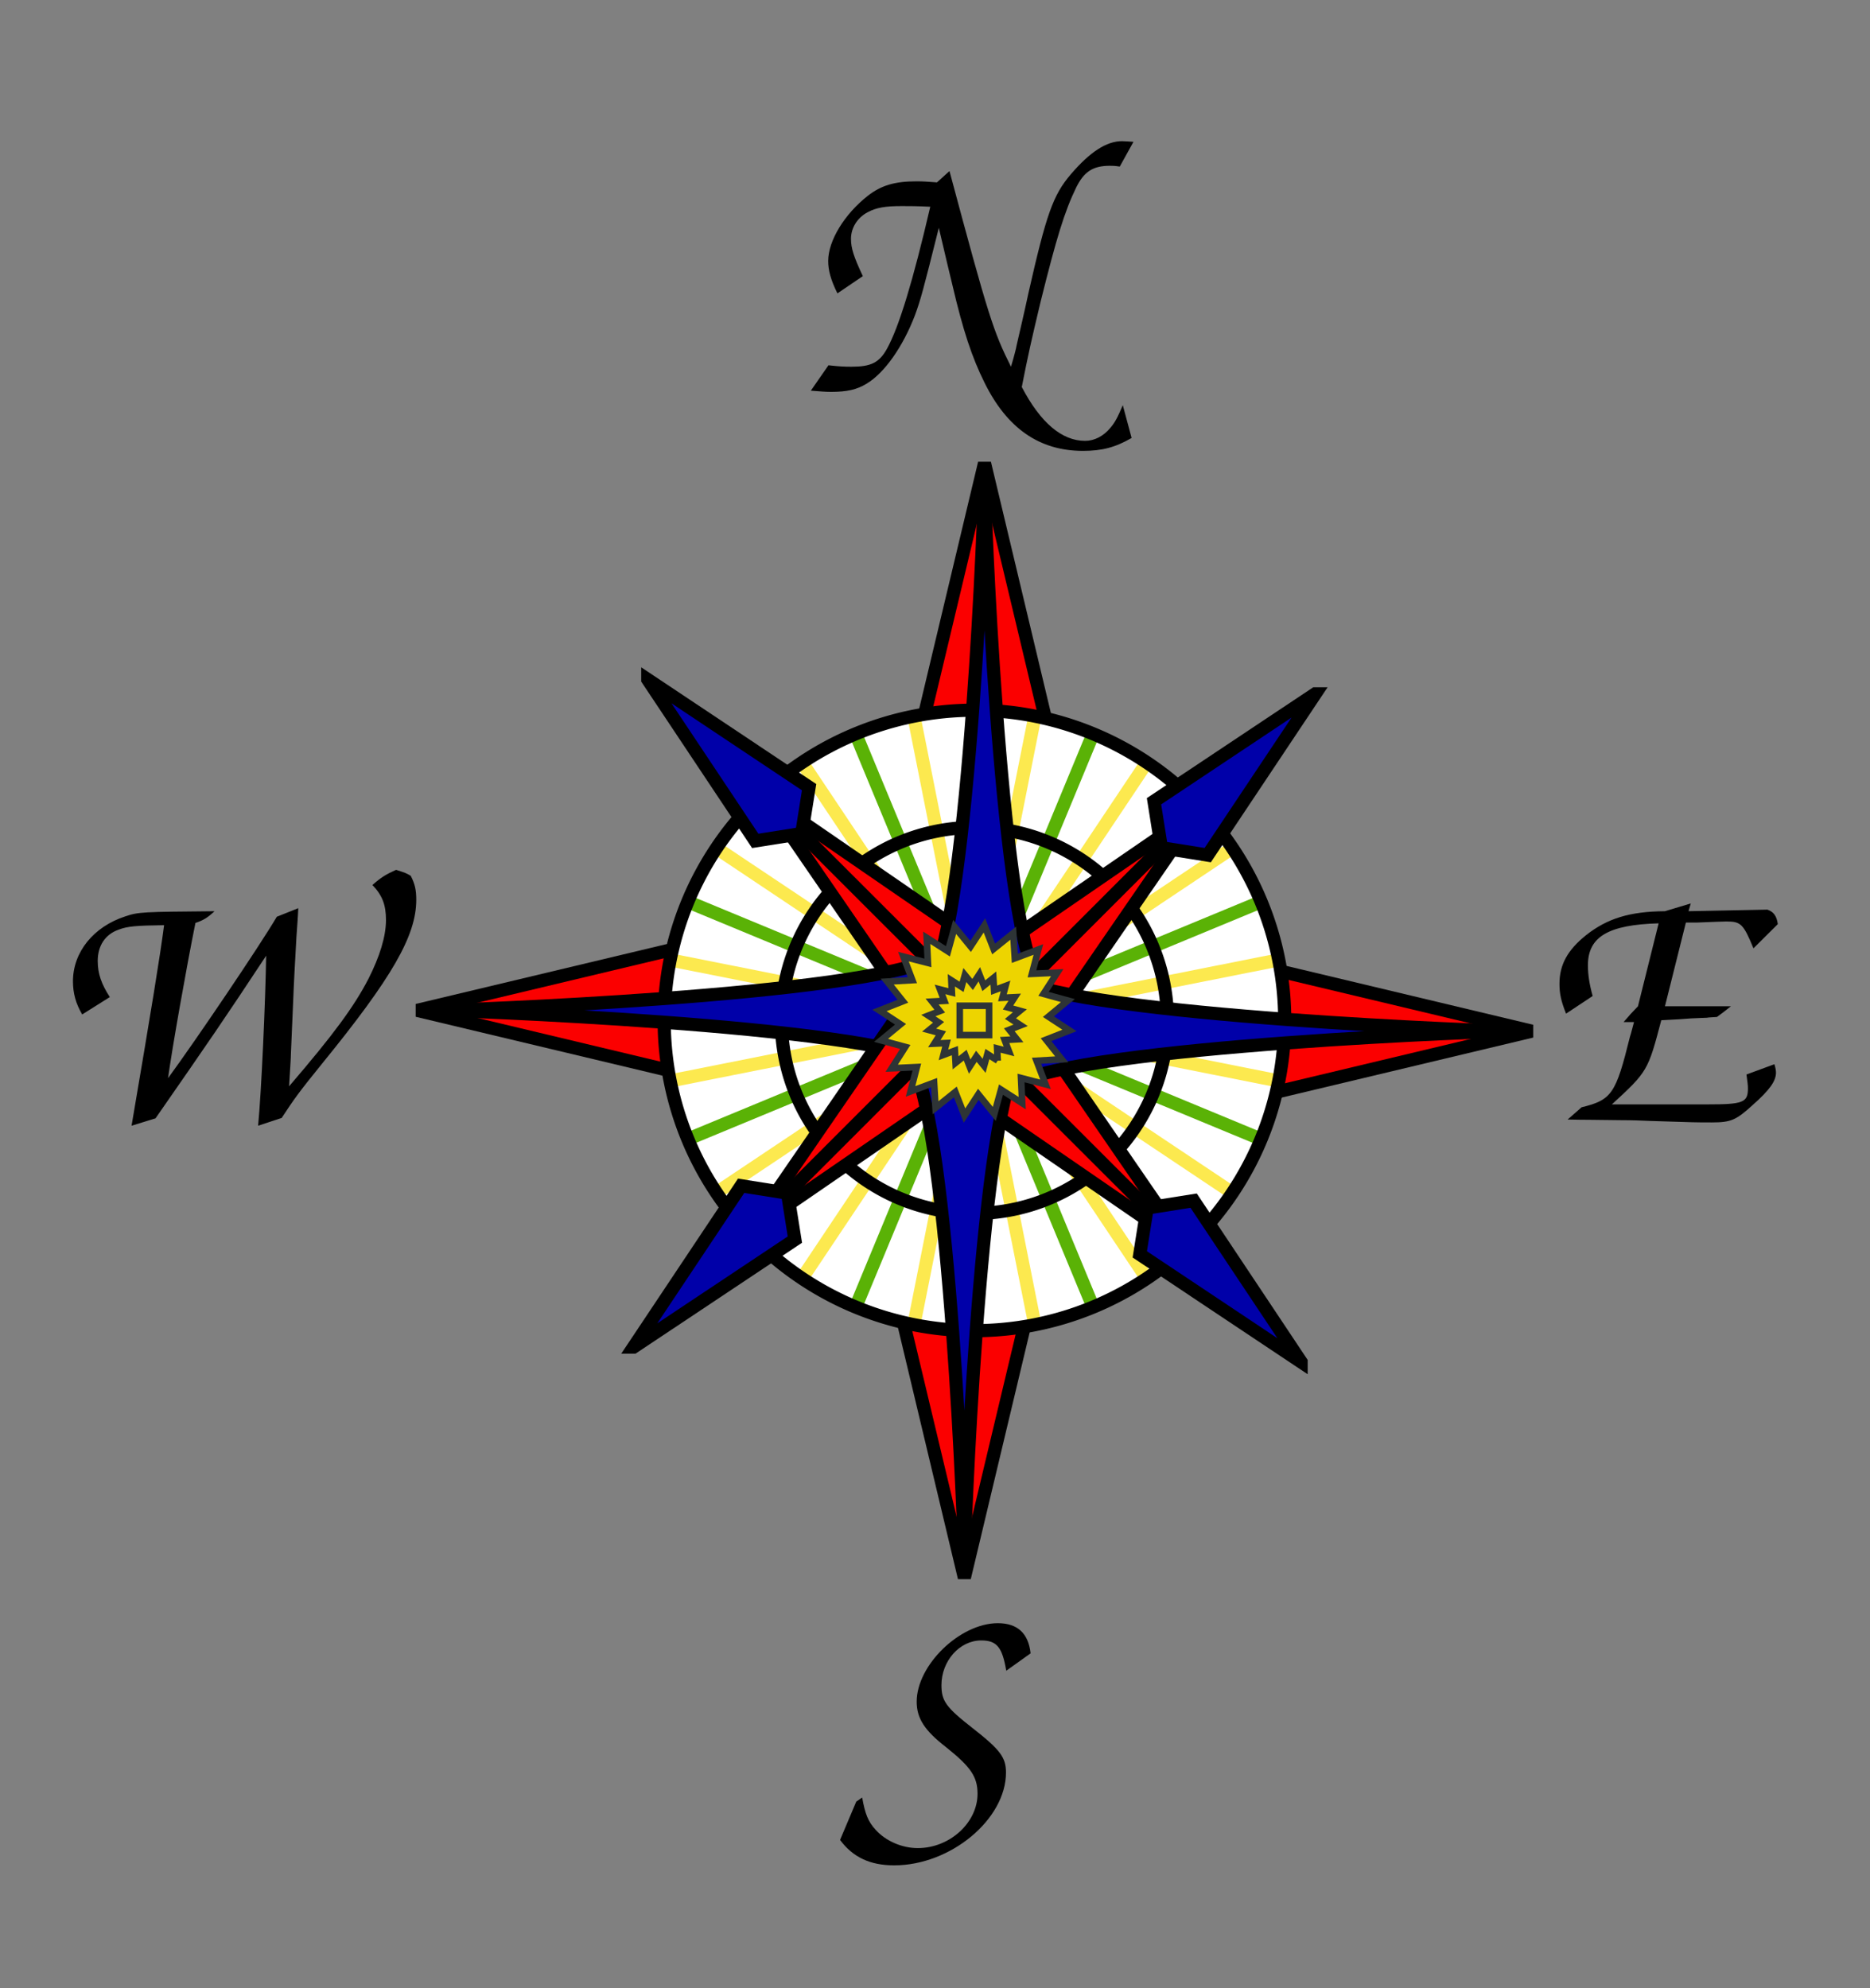 <svg xmlns="http://www.w3.org/2000/svg" xmlns:xlink="http://www.w3.org/1999/xlink" viewBox="0 0 142 151" version="1.0"><rect x="0" y="0" width="142" height="151" fill="#808080" stroke="none"/><g transform="translate(-122.29 -602.58)"><path d="M153.97 679.31l22.55 5.38v-10.76l-22.55 5.38z" fill-rule="evenodd" stroke="#000" fill="#fb0000" id="a"/><use xlink:href="#a" transform="rotate(90 196.285 680.075)" height="1052.362" width="744.094"/><use xlink:href="#a" transform="rotate(180 196.285 680.1)" height="1052.362" width="744.094"/><use xlink:href="#a" transform="rotate(-90 196.285 680.075)" height="1052.362" width="744.094"/></g><g transform="translate(-122.29 -602.58)"><path d="M219.846 680.075a23.56 23.56 0 11-47.12 0 23.56 23.56 0 1147.12 0z" color="#000" fill-rule="evenodd" fill="#fff"/><path id="b" d="M174.35 689.16l43.87-18.17" stroke="#5ab206" stroke-width="1" fill="none"/><use id="c" xlink:href="#b" transform="rotate(-45 196.277 680.076)" height="1052.362" width="744.094" y="0" x="0"/><use id="d" xlink:href="#c" transform="rotate(-45 196.277 680.076)" height="1052.362" width="744.094" y="0" x="0"/><use xlink:href="#d" transform="rotate(-45 196.277 680.076)" height="1052.362" width="744.094"/><g id="h" transform="rotate(-33.75 196.28 680.075)"><path id="e" d="M174.35 689.16l43.87-18.17" stroke="#fce94f" stroke-width="1" fill="none"/><use id="f" xlink:href="#e" transform="rotate(-45 196.277 680.076)" height="1052.362" width="744.094" y="0" x="0"/><use id="g" xlink:href="#f" transform="rotate(-45 196.277 680.076)" height="1052.362" width="744.094" y="0" x="0"/><use xlink:href="#g" transform="rotate(-45 196.277 680.076)" height="1052.362" width="744.094"/></g><use xlink:href="#h" transform="rotate(-22.5 196.28 680.074)" height="1052.362" width="744.094"/><path d="M219.846 680.075a23.56 23.56 0 11-47.12 0 23.56 23.56 0 1147.12 0z" color="#000" stroke="#000" stroke-linecap="round" fill="none"/><path d="M210.936 680.075a14.655 14.655 0 11-29.31 0 14.655 14.655 0 1129.31 0z" color="#000" stroke="#000" stroke-linecap="round" fill="none"/></g><g transform="translate(-122.29 -602.58)"><g id="i" stroke="#000"><path d="M180.28 662.99l16.79 11.55-5.25 5.24-11.54-16.79z" fill-rule="evenodd" fill="#fb0000"/><path d="M180.54 663.26l17.58 17.57" fill="none"/><path d="M171.48 654.19l8.16 12.25 3.53-.56.56-3.52-12.25-8.17zM193.29 675.27c5.2-2.96 5.2 11.05 0 8.08-5.19-2.96-37.47-4.08-37.47-4.04s32.28-1.07 37.47-4.04z" fill-rule="evenodd" fill="#0000a9"/></g><use xlink:href="#i" transform="rotate(90 196.285 680.075)" height="1052.362" width="744.094"/><use xlink:href="#i" transform="rotate(180 196.285 680.1)" height="1052.362" width="744.094"/><use xlink:href="#i" transform="rotate(-90 196.285 680.075)" height="1052.362" width="744.094"/></g><g fill-rule="evenodd" color="#000" stroke="#2e3436" stroke-linecap="round" fill="#edd400"><path d="M77.622 83.777l-1.61-1.03-.51 1.85-1.21-1.49-1.05 1.61-.7-1.79-1.5 1.2-.11-1.91-1.79.67.48-1.85-1.91.09 1.03-1.62-1.84-.5 1.48-1.22-1.6-1.05 1.78-.7-1.19-1.49 1.91-.11-.68-1.79 1.86.48-.09-1.91 1.61 1.03.51-1.85 1.21 1.48 1.05-1.6.7 1.79 1.49-1.2.12 1.91 1.79-.67-.49 1.85 1.92-.09-1.04 1.61 1.85.51-1.48 1.22 1.6 1.05-1.78.7 1.19 1.49-1.91.11.68 1.79-1.86-.48.09 1.91z" stroke-width=".5"/><path d="M75.76 80.546l-.782-.5-.248.898-.587-.724-.51.782-.34-.87-.73.584-.053-.928-.87.325.234-.899-.928.044.5-.787-.894-.243.72-.592-.778-.51.865-.34-.578-.724.928-.054-.33-.87.903.234-.044-.928.782.5.248-.899.588.72.51-.778.34.87.724-.583.058.928.87-.326-.238.899.933-.044-.506.782.9.248-.72.593.777.51-.864.34.578.724-.928.053.33.87-.903-.233.043.928z" stroke-width=".5"/><path stroke-width=".5" d="M72.88 76.38h2.226v2.226H72.88z"/></g><path d="M61.57 29.67c.76.06 1.15.09 1.54.09 1.2 0 1.96-.17 2.69-.62 1.37-.81 2.77-2.83 3.67-5.18.44-1.2.61-1.82 1.82-6.66.7 2.99.72 3.05 1.03 4.34.81 3.47 1.49 5.51 2.44 7.42 1.71 3.47 4.17 5.18 7.47 5.18 1.43 0 2.44-.25 3.7-.98l-.67-2.49c-.39.92-.59 1.31-.95 1.73-.51.62-1.21.98-1.91.98-1.76 0-3.39-1.37-4.81-4.09.47-2.4.72-3.5 1.42-6.44 1.21-4.87 1.82-6.88 2.72-8.73.59-1.18 1.26-1.63 2.55-1.63.19 0 .36 0 .75.06l1.04-1.88c-.34-.02-.64-.05-.87-.05-1.17 0-2.43.81-3.89 2.52-1.34 1.57-1.85 2.99-3.22 9.04-.28 1.32-.59 2.63-.9 3.98-.02.14-.16.73-.42 1.59-1.34-2.68-1.7-3.78-4.67-14.86l-.95.86c-.68-.05-1.04-.08-1.54-.08-1.68 0-2.69.31-3.7 1.09-1.79 1.4-3.02 3.42-3.02 4.96 0 .7.19 1.43.7 2.46l1.93-1.31c-.7-1.49-.9-2.13-.9-2.83 0-.84.48-1.6 1.26-2.02.67-.36 1.35-.47 2.61-.47.58 0 1.09 0 2.15.05-1.31 5.63-2.38 9.16-3.3 10.81-.59 1.04-1.21 1.34-2.69 1.34-.53 0-.95-.02-1.74-.11l-1.34 1.93M65.02 136.82l-1.23 2.91c.98 1.32 2.29 1.93 4.11 1.93 4.29 0 8.49-3.5 8.49-7.05 0-1.15-.45-1.74-2.52-3.36-2.05-1.6-2.38-2.08-2.38-3.28 0-1.82 1.37-3.39 3.02-3.39 1.18 0 1.6.51 1.9 2.3l1.85-1.32c-.17-1.54-1.01-2.29-2.49-2.29-2.88 0-6.16 3.19-6.16 5.96 0 1.26.59 2.18 2.21 3.44 1.91 1.52 2.41 2.27 2.41 3.56 0 2.18-2.1 4.12-4.54 4.12-1.2 0-2.43-.54-3.19-1.38-.59-.64-.81-1.23-1.03-2.46l-.45.31M11.81 84.93c4.12-5.93 5.24-7.56 8.4-12.35-.05 3.36-.36 10.36-.61 12.91l1.79-.59c.95-1.45 1.29-1.93 3.08-4.14 5.29-6.5 7.14-9.69 7.14-12.43 0-.76-.11-1.21-.42-1.82-.39-.23-.48-.25-1.12-.45-.79.36-1.12.56-1.79 1.15.75.78 1.03 1.51 1.03 2.66 0 1.23-.47 2.77-1.34 4.48-1.09 2.1-2.63 4.2-6.02 8.15.08-1.29.14-2.16.14-2.47l.17-3.95c.05-1.34.14-2.99.25-4.92.05-.73.11-1.46.14-2.19l-1.63.65c-1.28 2.18-6.16 9.4-8.26 12.26.31-2.27 1.4-8.43 2.08-11.79.58-.19.92-.39 1.45-.89-5.43.05-5.77.05-6.77.39-2.41.78-3.98 2.71-3.98 4.93 0 .92.22 1.7.7 2.52l2.1-1.32c-.64-.98-.92-1.79-.92-2.74 0-1.15.56-2.02 1.59-2.38.67-.26 1.35-.31 3.45-.34-.31 2.38-.96 6.36-2.47 15.23l1.82-.56M126.43 76.42l1.59-6.36h.87c1.18-.05 2.05-.08 2.21-.08 1.1 0 1.29.2 2.05 2.04l1.85-1.84c-.09-.62-.31-.93-.79-1.1l-5.99.12.17-.59-1.96.59c-2.69.02-4.4.56-5.99 1.82-1.4 1.12-2.02 2.24-2.02 3.69 0 .73.11 1.29.5 2.27l2.02-1.34c-.25-.9-.36-1.63-.36-2.33 0-2.18 1.56-3.08 5.37-3.19l-1.57 6.3c-.47.48-.61.64-1.09 1.2h.79c-.12.42-.2.79-.31 1.12-1.07 4.32-1.37 4.79-3.67 5.35l-1.06.93c.78.02 1.37.02 1.56.02l2.52.03c.84 0 1.6.03 2.24.06 3.39.11 3.42.11 4.62.11 1.46 0 1.85-.17 3.11-1.32 1.29-1.14 1.77-1.82 1.77-2.46 0-.14-.03-.36-.12-.64l-2.12.78c.08.59.11.81.11 1.06 0 1.07-.37 1.21-3.05 1.21h-7.28c2.71-2.49 2.74-2.55 3.75-6.39 1.43-.08 1.59-.08 2.27-.14.61-.02 1.03-.05 1.2-.05.11-.03.42-.03.76-.06.5-.36.56-.42 1.06-.81h-5.01"/></svg>